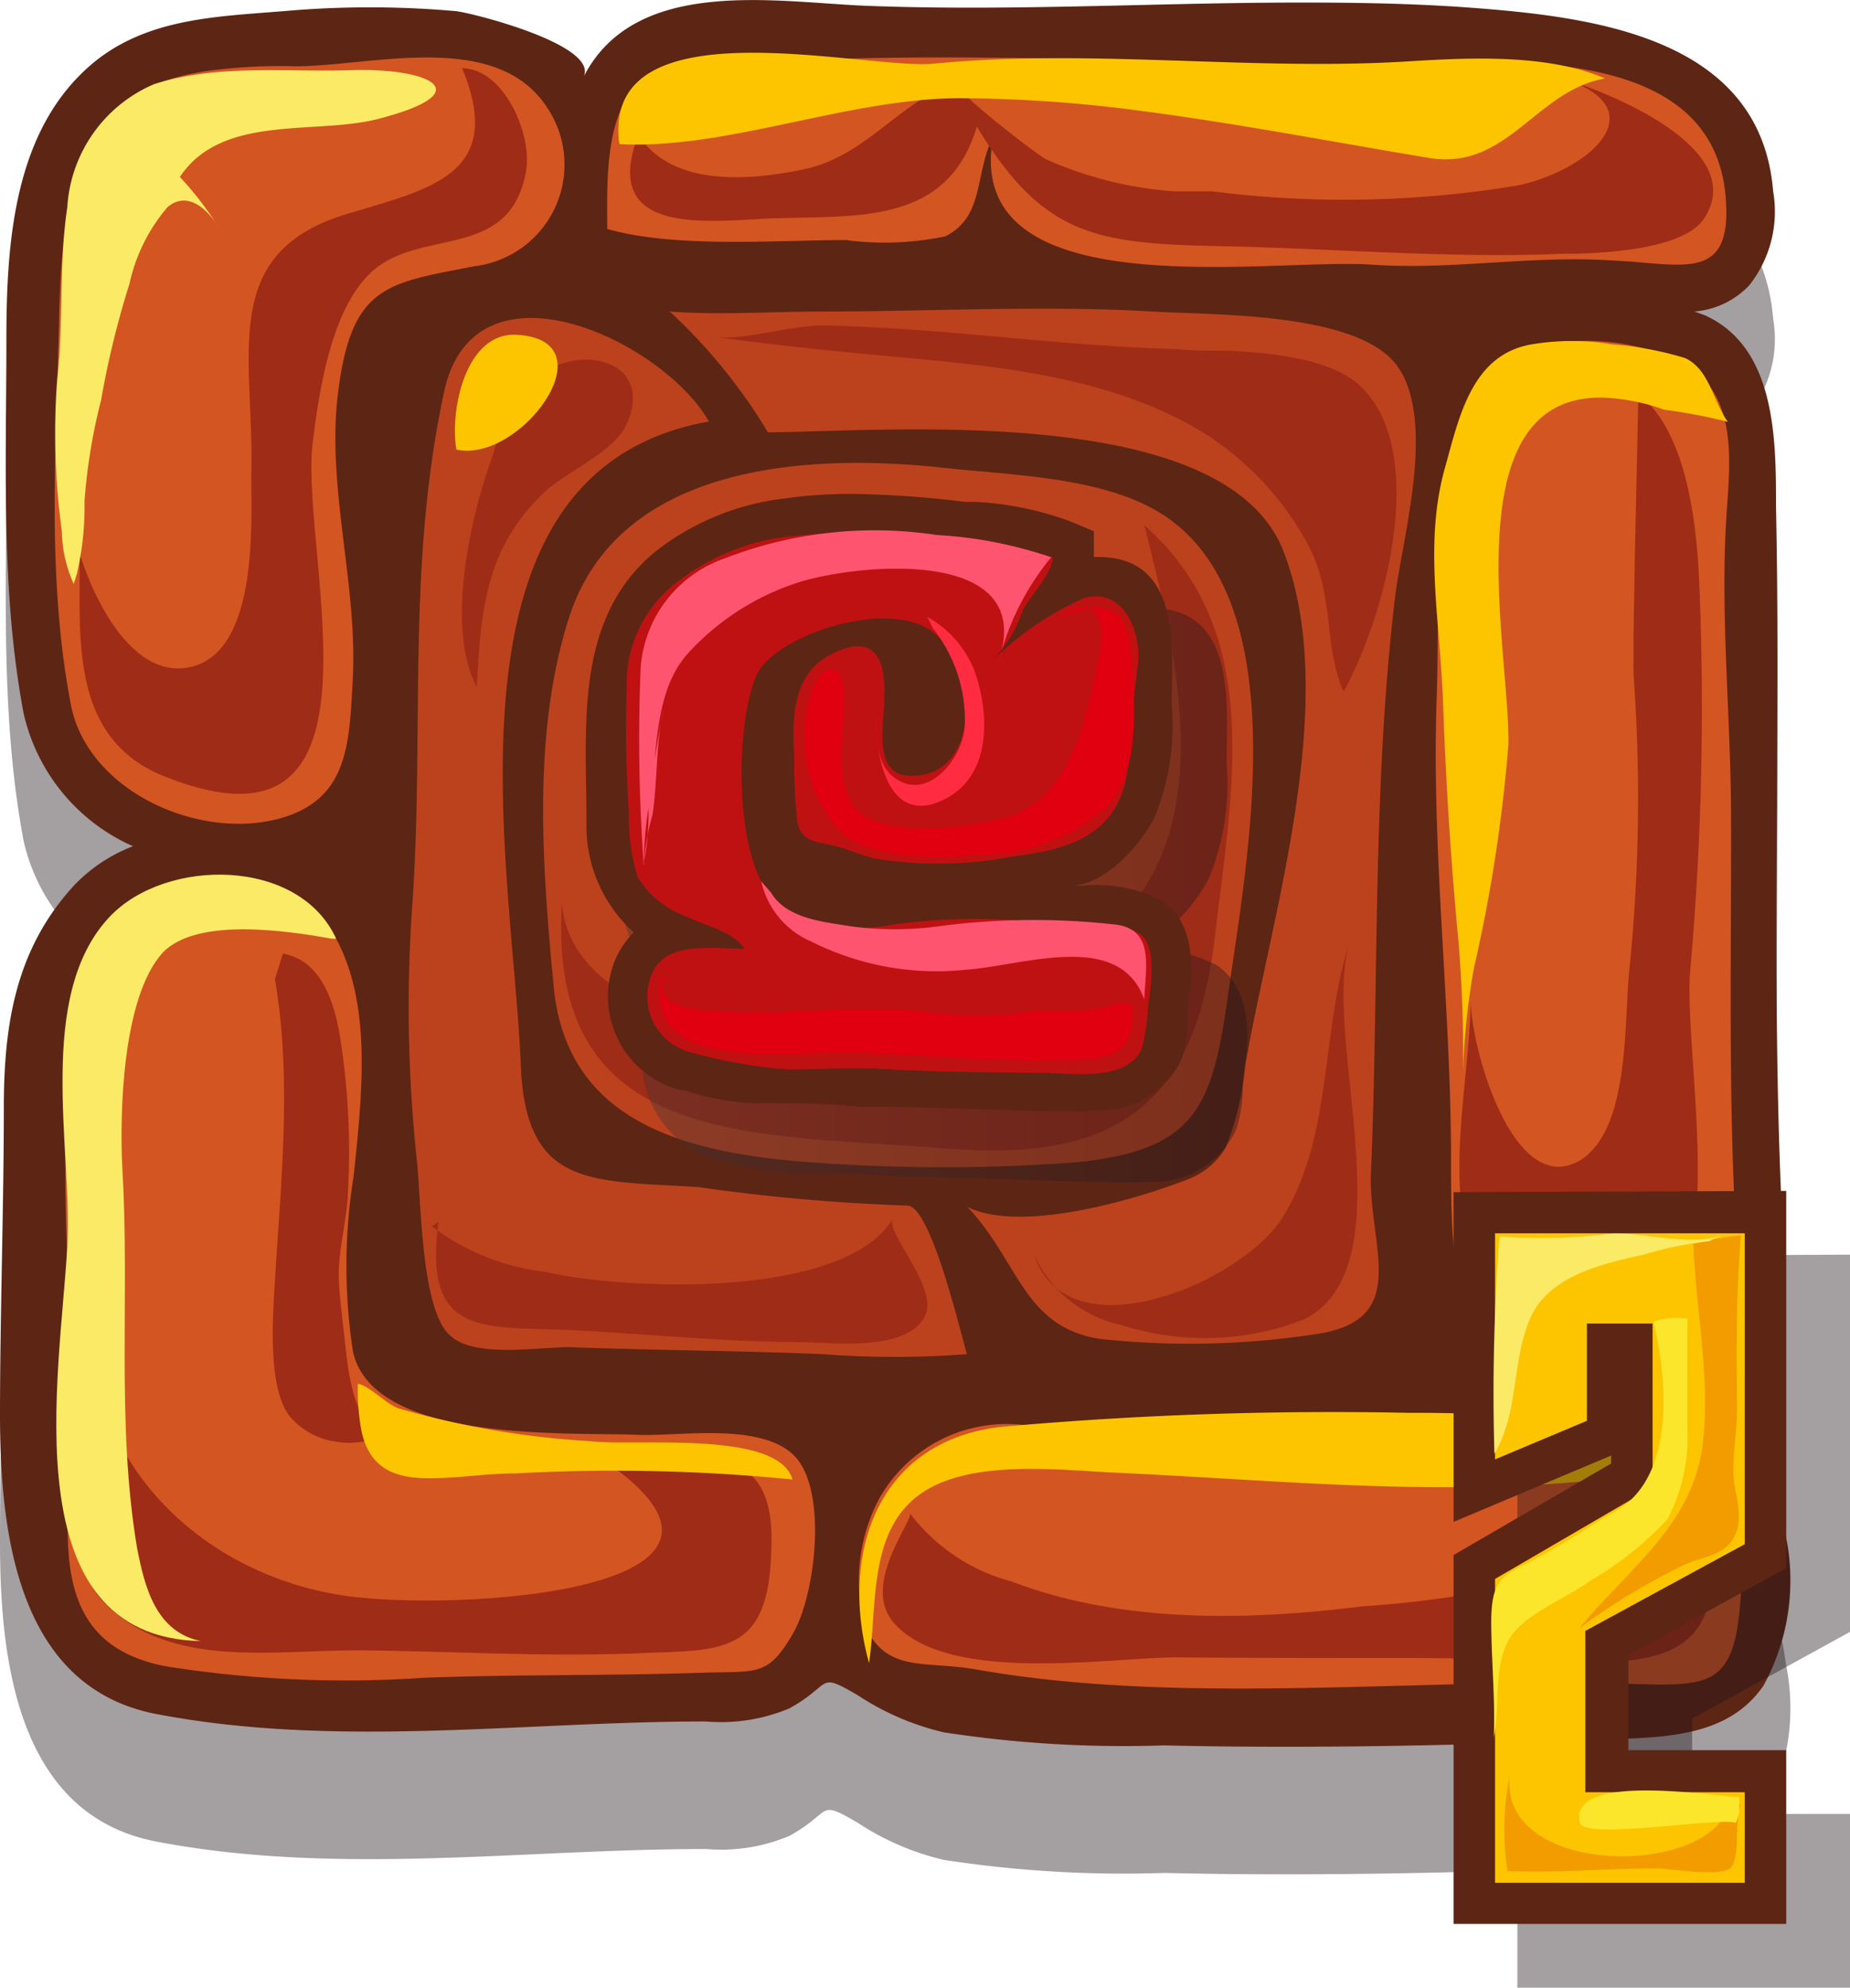 <svg xmlns="http://www.w3.org/2000/svg" xmlns:xlink="http://www.w3.org/1999/xlink" viewBox="0 0 58.01 62.34"><defs><style>.cls-1,.cls-14{fill:#21141a;}.cls-1,.cls-15,.cls-16,.cls-17,.cls-2{fill-rule:evenodd;}.cls-1,.cls-14,.cls-8{opacity:0.41;}.cls-2,.cls-9{fill:#5d2514;}.cls-3{fill:#d35522;}.cls-4{fill:#bc421d;}.cls-5{fill:#9f2c16;}.cls-16,.cls-6{fill:#faea65;}.cls-7{fill:#fcc500;}.cls-8{fill:url(#linear-gradient);}.cls-10{fill:#bf1112;}.cls-11{fill:#ff5470;}.cls-12{fill:#e1000f;}.cls-13{fill:#ff2c41;}.cls-15{fill:#f39c00;}.cls-17{fill:#fbe62b;}</style><linearGradient id="linear-gradient" x1="19.43" y1="27.02" x2="39.1" y2="27.02" gradientUnits="userSpaceOnUse"><stop offset="0" stop-color="#483334"/><stop offset="1" stop-color="#21141a"/></linearGradient></defs><g id="Слой_2" data-name="Слой 2"><g id="Слой_2-2" data-name="Слой 2"><path class="cls-1" d="M56,52.19a12.09,12.09,0,0,0-.56-2.37c-.16-.48-1.32-2.65-2.08-2.16,1.38-.89,2.63-2.7,2.48-6.4-.29-7.12,0-14.26-.15-21.38,0-2.1,0-5-2.25-6l-.31-.11a2.66,2.66,0,0,0,1.72-.82A3.73,3.73,0,0,0,55.6,10c-.39-4.86-5.62-5.51-9.5-5.8-1.76-.13-3.53-.16-5.29-.16-4.57,0-9.13.28-13.69.1-2.85-.12-7.21-.92-8.82,2.23.48-1-3.47-2-4-2.06a30.55,30.55,0,0,0-5.41,0C6.8,4.52,4.69,4.57,3,5.91.41,8,.2,11.63.2,14.7c0,3.88-.18,7.84.54,11.67a6,6,0,0,0,3.43,4.17,5.07,5.07,0,0,0-1.82,1.2c-1.86,2-2.23,4.39-2.23,7,0,3.07-.12,6.54-.12,9.62,0,3.71.54,8.57,4.92,9.4,5.67,1.08,11.5.23,17.22.23a5.52,5.52,0,0,0,2.61-.41c1.38-.76.85-1.17,2.15-.41a8.38,8.38,0,0,0,2.69,1.16,37.09,37.09,0,0,0,6.91.41c4.53.11,9.69,0,14.22-.2,1.69-.06,3.54-.15,4.58-1.68A6.85,6.85,0,0,0,56,52.19Z"/><path class="cls-2" d="M56,48.19a12.09,12.09,0,0,0-.56-2.37c-.16-.48-1.32-2.65-2.08-2.16,1.38-.89,2.63-2.7,2.48-6.4-.29-7.12,0-14.26-.15-21.38,0-2.1,0-5-2.25-6l-.31-.11a2.66,2.66,0,0,0,1.72-.82A3.73,3.73,0,0,0,55.6,6C55.21,1.18,50,.53,46.1.24,44.34.11,42.57.08,40.81.08c-4.57,0-9.13.28-13.69.1C24.27.06,19.91-.74,18.3,2.41c.48-1-3.47-2-4-2.06a30.55,30.55,0,0,0-5.41,0C6.8.52,4.69.57,3,1.91.41,4,.2,7.63.2,10.7c0,3.88-.18,7.84.54,11.67a6,6,0,0,0,3.43,4.17,5.07,5.07,0,0,0-1.82,1.2c-1.86,2-2.23,4.39-2.23,7,0,3.07-.12,6.54-.12,9.62,0,3.71.54,8.57,4.92,9.4,5.67,1.08,11.5.23,17.22.23a5.52,5.52,0,0,0,2.61-.41c1.38-.76.85-1.17,2.15-.41a8.38,8.38,0,0,0,2.69,1.16,37.09,37.09,0,0,0,6.91.41c4.53.11,9.69,0,14.22-.2,1.69-.06,3.54-.15,4.58-1.68A6.85,6.85,0,0,0,56,48.19Z"/><path class="cls-3" d="M25.16,1.88c5.08-.19,10.36,0,15.41.2,3.9.14,13.06-1.64,13.54,4.09.23,2.74-1.35,2.09-3.56,2C48,8,45.53,8.48,43,8.3c-3.17-.22-12.91,1.44-11.85-4.05-.61,1.27-.27,2.52-1.5,3.16a9.26,9.26,0,0,1-3.12.12c-2.24,0-5.35.26-7.49-.35,0-1.28-.09-3.36.84-4.4C21.05,1.45,23.49,1.94,25.16,1.88Z"/><path class="cls-3" d="M6.47,2.23a16.75,16.75,0,0,1,2.79-.15c2.37,0,6.34-1.18,7.92,1.33a3.21,3.21,0,0,1-2.3,4.94c-2.72.53-3.84.58-4.27,3.89-.4,3,.62,6.07.45,9.11-.11,2-.15,3.69-2.22,4.3-2.55.75-6.1-.82-6.62-3.56-.78-4.08-.45-8.27-.36-12.4C2,4.9,2.87,2.78,6.47,2.23Z"/><path class="cls-3" d="M48.74,10.76a2.87,2.87,0,0,0-2.43,1.63c-1.48,2.72-1.15,6.5-1.26,9.49-.17,4.86.45,9.68.45,14.53,0,4,.08,6.84,5.19,6.57,3.12-.17,3.79-3,3.68-5.66-.16-3.88-.08-7.74-.09-11.64,0-3.18-.35-6.39-.14-9.57.12-1.73.34-3.75-1.36-4.74A7.16,7.16,0,0,0,48.74,10.76Z"/><path class="cls-3" d="M30.61,52.36c6.52,1.15,13.81.25,20.46.45,2.46.07,3.27.12,3.49-2.43.1-1.18.3-3.52-.54-4.51-2-2.36-8.4-.91-11.1-1-3.61-.19-7.23-.07-10.84-.18A4.58,4.58,0,0,0,27.57,47a5.48,5.48,0,0,0-.45,4C27.83,52.49,29,52.07,30.61,52.36Z"/><path class="cls-3" d="M11.09,36.88c.28-2.65.56-5.35-.54-7.42-1.2-2.28-5.07-2.61-6.75-.8C2.64,29.91,2.36,32.44,2.19,34c-.43,4.13.3,8.28,0,12.37C2,49.09,2,51.65,5.2,52.26a35.93,35.93,0,0,0,8.09.36c2.94-.11,5.86-.06,8.8-.16,1.7-.05,2,.12,2.8-1.27.69-1.24,1.07-4.5,0-5.55S21.19,45.06,20,45c-2.19-.09-8.28.27-8.93-2.6A17.72,17.72,0,0,1,11.09,36.88Z"/><path class="cls-4" d="M38.43,36a9.19,9.19,0,0,0,.62-2.6c.81-4.69,3-11.43,1.2-16.1S28,13.52,24.08,13.56A17.2,17.2,0,0,0,21,9.77c1.55.12,3.26,0,4.77,0,3.45,0,6.92-.2,10.37,0,1.89.12,6.53,0,7.71,1.76s.11,5.38-.11,7.24c-.71,6-.5,12-.75,18-.1,2.32,1.35,4.69-1.85,5.09a26.06,26.06,0,0,1-6.66.13c-2.4-.38-2.53-2.44-4.15-4.14,1.65.83,5.19-.2,6.83-.83A2.38,2.38,0,0,0,38.43,36Z"/><path class="cls-4" d="M13.22,38.46c-.07-.86-.1-1.67-.16-2.17a45.32,45.32,0,0,1-.12-8.07c.36-5.44-.19-10.52,1-16,1-4.32,6.86-1.52,8.29,1-8.8,1.56-6.15,14-5.9,20.17.15,3.87,2.17,3.63,5.57,3.84a59.67,59.67,0,0,0,6.55.58c.74,0,1.67,4,1.87,4.66a29.64,29.64,0,0,1-4.52,0c-2.66-.11-5.29-.12-7.94-.22-1,0-3,.35-3.75-.37C13.54,41.38,13.33,39.85,13.22,38.46Z"/><path class="cls-5" d="M22,51.74c-.62.08-1.37.08-2.24.12-2.81.1-5.56-.07-8.35-.1s-6,.62-8.1-1.45c-1.87-1.8-.45-6.39-.44-8.69,0,4.55,3.76,7.93,8.2,8.46,3.82.46,14.57-.29,7.11-4.76,2.34,1.4,6.28-1.31,6,3.43C24.1,51,23.34,51.55,22,51.74Z"/><path class="cls-5" d="M43.91,52c2,0,3.91.05,5.86.11,4.27.14,4.16-1.84,3.83-5.74.1,1.15-3.42,2.62-4.29,2.91a33.24,33.24,0,0,1-6.59,1.1c-3.6.45-7.54.54-11-.78a5.9,5.9,0,0,1-3.19-2.14c.13.2-1.51,2.2-.54,3.39,1.64,2,6.78,1.13,8.93,1.13C39.26,52,41.59,52,43.91,52Z"/><path class="cls-5" d="M46.12,31.37c0,1.53,1.36,6.3,3.46,5,1.54-1,1.34-4.36,1.51-5.94a53,53,0,0,0,.14-9.17c-.06-.87.16-8.89.14-8.9,1.52,1.14,1.83,4.09,1.91,5.85A92.76,92.76,0,0,1,53,30.43c-.29,3.35,2.34,14.16-4.88,11.38a3.35,3.35,0,0,1-2-2.52C45.34,36.78,46.07,33.93,46.12,31.37Z"/><path class="cls-5" d="M9.79,14c-.33,3.64,2.7,13.26-4.61,10.36-3-1.18-2.67-4.32-2.68-7,.4,1.34,1.6,3.89,3.38,3.58,2.22-.39,2-4.45,2-6,.11-3.75-1.09-7,3-8.23,2.57-.78,5-1.22,3.61-4.57,1.29,0,2.22,2.05,2,3.26C16,8,13.6,7.25,12,8.26S10,12.31,9.79,14Z"/><path class="cls-5" d="M38,6,36.81,6a11.93,11.93,0,0,1-4-1c-.29-.14-3.11-2.32-2.8-2.4-1.7.46-2.79,2.27-4.76,2.7-1.7.36-4.17.59-5.23-1.07-1.16,3,1.8,2.75,3.76,2.64,2.8-.16,5.88.36,6.85-2.9,2.08,3.43,3.71,3.67,7.63,3.75,3.55.07,7.17.39,10.72.24,1.09,0,3.72-.09,4.43-1.07C55,4.57,50,2.69,48.54,2.33c3.6.88,1.5,2.94-.91,3.48A33,33,0,0,1,38,6Z"/><path class="cls-5" d="M35.17,41.56a3.92,3.92,0,0,1-2.75-2.22c1.08,3.23,6.54.86,7.79-1.15,1.61-2.56,1.19-5.94,2.14-8.72-1,2.83,1.89,10.24-1.46,11.91A8.57,8.57,0,0,1,35.17,41.56Z"/><path class="cls-4" d="M25.5,36.46a56.34,56.34,0,0,0,8.16,0c4-.37,4.37-1.85,4.89-5.54.56-4,2.15-12.28-2.25-14.88-1.84-1.09-4.64-1.14-6.73-1.37-4.22-.46-10.2-.14-11.74,4.74C16.69,23,17,27.16,17.36,30.92,17.75,35.15,21.39,36.17,25.5,36.46Z"/><path class="cls-5" d="M13.75,38.33c-.5,3.68,1.47,3.25,4.25,3.39,2.35.12,4.63.36,7,.37,1,0,3.4.34,4-.8.46-.91-1.27-2.66-1-3.07-1.55,2.56-8.49,2.23-10.9,1.67a7.27,7.27,0,0,1-3.56-1.43Z"/><path class="cls-5" d="M17.62,28.33c-.48,7.73,6.05,7.2,12,7.69,5.49.45,7.89-1.43,8.49-6.76.51-4.42,1.57-9.45-2.23-12.79.87,3.45,2.14,8.42-.15,11.61-2.69,3.75-4.23,1.3-5.38-1.71,1,2.69,1.24,5-1.72,5.79s-10.48.37-11-3.7Z"/><path class="cls-5" d="M19.64,13.32c-.43.92-2,1.51-2.69,2.23-1.75,1.76-1.87,3.65-2,6-1-1.92-.18-5.42.52-7.32a4.6,4.6,0,0,1,1.79-2.67C18.63,10.84,20.47,11.53,19.64,13.32Z"/><path class="cls-5" d="M38.49,11c1.52.07,3.32.28,4.2,1.14,2.15,2.11.7,7.31-.56,9.55-.65-1.47-.26-3.09-1.16-4.69a9.43,9.43,0,0,0-3.22-3.42c-3-1.84-6.74-2.12-10.12-2.43-1.74-.16-3.47-.35-5.21-.58.91.12,2.38-.38,3.42-.36,3.73.07,7.42.65,11.12.74C37.38,11,37.92,11,38.49,11Z"/><path class="cls-6" d="M2.41,18a9.21,9.21,0,0,0,.24-2.28,18.07,18.07,0,0,1,.52-3.17A28.26,28.26,0,0,1,4.06,8.9,5.49,5.49,0,0,1,5.25,6.5c.63-.54,1.28.07,1.63.67A10.41,10.41,0,0,0,5.64,5.55c1.33-2,4.27-1.3,6.26-1.83,3.22-.85,1.5-1.59-.84-1.52C9,2.27,6.82,2,4.83,2.64A4.49,4.49,0,0,0,2.11,6.5c-.27,1.8-.11,3.62-.32,5.44a22.67,22.67,0,0,0,.15,4.73,4.14,4.14,0,0,0,.37,1.64C2.35,18.2,2.38,18.09,2.41,18Z"/><path class="cls-6" d="M10.4,29.44l.14,0c-1.16-2.55-5.34-2.55-7.1-.69-2.34,2.48-1.16,7.3-1.33,10.35C1.88,43.18.35,51.34,6.3,51.47c-1.41-.29-1.76-1.68-2-2.91-.66-3.92-.23-7.9-.46-11.85-.1-1.81,0-5.44,1.26-6.83C6.17,28.76,9,29.19,10.4,29.44Z"/><path class="cls-7" d="M35.87,3.49a44.1,44.1,0,0,0-5.76-.41c-3.52,0-7.32,1.62-10.69,1.44C18.82.07,27,2.18,29.24,2c5-.49,10,.24,15-.08,1.94-.12,4.31-.22,6.09.54-2.17.38-3.05,2.87-5.48,2.5C42,4.49,38.91,3.89,35.87,3.49Z"/><path class="cls-7" d="M46.22,30.35a22.42,22.42,0,0,0-.35,3.45,41.61,41.61,0,0,0-.13-4.19c-.24-2.53-.4-5-.49-7.57s-.61-5,.06-7.37c.44-1.57.83-3.55,2.72-3.87a7.61,7.61,0,0,1,2.52,0,10.66,10.66,0,0,1,2.29.43c.77.36.86,1.34,1.34,2a17.12,17.12,0,0,0-2-.38,6.16,6.16,0,0,0-2-.38c-4.65,0-2.83,8-2.88,10.86A48.34,48.34,0,0,1,46.22,30.35Z"/><path class="cls-7" d="M31.62,44.73a116.31,116.31,0,0,1,12.52-.42,61.84,61.84,0,0,1,7.08.39c2.81.42,2.77,1.42,3.5,3.72-.81-2.54-3.28-2.11-5.41-1.93-4.77.4-9.5-.08-14.28-.3-1.77-.08-4.51-.43-6.09.61-1.74,1.16-1.42,3.52-1.69,5.36C26.28,48.62,27.6,45.05,31.62,44.73Z"/><path class="cls-5" d="M8.62,30.71c.54,3.12.19,6.33,0,9.46-.06,1.07-.25,3.36.48,4.27a2.34,2.34,0,0,0,1.56.79c.59.09,1.12-.15,1.7-.08-1.22-.14-1.42-2-1.52-2.84-.07-.69-.17-1.38-.21-2.08-.06-.94.25-1.9.28-2.84a22.75,22.75,0,0,0-.27-5c-.18-1-.59-2.28-1.77-2.48Z"/><path class="cls-7" d="M18.51,45.2c1.43.17,5.89-.36,6.34,1.2a56.7,56.7,0,0,0-8.67-.19c-1,0-1.9.17-2.85.15s-1.75-.3-2-1.5a7.24,7.24,0,0,1-.11-1.46c.35.05.87.62,1.27.77A27.32,27.32,0,0,0,18.51,45.2Z"/><path class="cls-7" d="M14.31,14.1c2,.45,4.87-3.44,1.89-3.6C14.61,10.41,14.1,12.84,14.31,14.1Z"/><path class="cls-8" d="M35.58,37.08c-2.41,0-4.81-.17-7.21-.16a25.74,25.74,0,0,0-2.9-.11,8.46,8.46,0,0,1-2.82-.42l-.1,0a3.14,3.14,0,0,1-2.1-1.73,3,3,0,0,1,0-2.65,3.29,3.29,0,0,1,.54-.76,4.66,4.66,0,0,1-1.54-3.6c0-3.12-.41-6.61,2.25-8.8a8.34,8.34,0,0,1,4.23-1.72A14,14,0,0,1,28.07,17a31.89,31.89,0,0,1,3.7.26l.35,0a10.9,10.9,0,0,1,3,.63l.8.34,0,.84h.15c2.73,0,2.39,3,2.39,4.86a7.83,7.83,0,0,1-.53,3.56c-.44.92-1.67,2.36-2.86,2.28h.51a4.7,4.7,0,0,1,2.57.5c1.21.82,1,2.57.82,3.51a3.29,3.29,0,0,0,0,.41,4.29,4.29,0,0,1-.22,1.27A2.9,2.9,0,0,1,36,37.07Z"/><path class="cls-9" d="M33.9,34.86c-2.33,0-4.63-.16-6.95-.15a26.32,26.32,0,0,0-2.8-.11,7.86,7.86,0,0,1-2.71-.41l-.09,0a3,3,0,0,1-2-1.66,3,3,0,0,1,0-2.56,3.13,3.13,0,0,1,.52-.73,4.5,4.5,0,0,1-1.48-3.47c0-3-.4-6.37,2.17-8.48a8.09,8.09,0,0,1,4.07-1.66,14.4,14.4,0,0,1,2.06-.14,32.08,32.08,0,0,1,3.57.25l.34,0a10.19,10.19,0,0,1,2.93.6l.77.32,0,.81h.14c2.63,0,2.31,2.89,2.3,4.67a7.52,7.52,0,0,1-.51,3.43c-.42.89-1.61,2.27-2.76,2.21h.5a4.46,4.46,0,0,1,2.47.47c1.17.79.93,2.48.8,3.38a3.58,3.58,0,0,0,0,.4,3.79,3.79,0,0,1-.21,1.23,2.79,2.79,0,0,1-2.6,1.56Z"/><path class="cls-10" d="M28.15,24.25c-.68-.34-.45-1.54-.42-2.28.05-1.23-.24-2.15-1.63-1.47-1.22.59-1.27,1.93-1.2,3.15A18.42,18.42,0,0,0,25,25.76c.1.58.53.64,1,.73s.91.3,1.4.43a12.3,12.3,0,0,0,4.32-.05c2-.25,3.53-.78,3.67-3.07.07-1,.16-1.94.29-2.93s-.42-2.49-1.72-2.1a9.72,9.72,0,0,0-2.79,1.9,4.38,4.38,0,0,0,.91-1.55c.25-.46.91-1.13.93-1.64a11.09,11.09,0,0,0-2.93-.55,21.47,21.47,0,0,0-5.31-.11,7,7,0,0,0-3.48,1.39,4,4,0,0,0-1.64,3.36,38.5,38.5,0,0,0,.07,3.87A6.3,6.3,0,0,0,20,27.52a3,3,0,0,0,1.56,1.24c.54.27,1.46.46,1.78,1-.89,0-2.4-.27-2.87.72A1.81,1.81,0,0,0,21.64,33a15.86,15.86,0,0,0,3.05.54c1.09,0,2.17-.08,3.26,0,1.58.09,3.17.09,4.76.11.88,0,2.65.3,3.1-.78A7.24,7.24,0,0,0,36,31.57c.08-.6.3-1.9-.26-2.28s-1.87-.22-2.52-.29A19,19,0,0,0,28,29c-1.24.23-3.12.13-3.92-1-1.06-1.47-1-5.23-.39-6.75.47-1.26,3.94-2.45,5.43-1.52s1.72,4.35-.3,4.59A1.25,1.25,0,0,1,28.15,24.25Z"/><path class="cls-11" d="M20.79,22.27c-.22,1.09-.18,2.33-.33,3.29a7,7,0,0,0-.27,1.62,53.93,53.93,0,0,1-.11-6,3.92,3.92,0,0,1,2.6-3.65,13,13,0,0,1,6.7-.75,13.21,13.21,0,0,1,3.58.7,8.3,8.3,0,0,0-1.62,3.17c1.08-3.43-4.17-3-6.19-2.42a8,8,0,0,0-3.53,2.21c-1.11,1.17-1,3.09-1.23,4.57a11.6,11.6,0,0,0-.2,2.06A8.36,8.36,0,0,0,20.32,25Z"/><path class="cls-11" d="M24.18,28c.49.81,1.62.91,2.49,1.05a10.27,10.27,0,0,0,2.77,0A22.82,22.82,0,0,1,35,29c1.21.16.92,1.36.88,2.35-.77-2.19-3.78-1.07-5.55-.94a8.76,8.76,0,0,1-4.89-.88,2.69,2.69,0,0,1-1.57-1.89Z"/><path class="cls-12" d="M30.69,26.81c-1.3.1-3.23.18-4.31-.69a4.45,4.45,0,0,1-.83-4.69c.41-.74.87-.46.91.27.07,1.1-.32,2.39.2,3.42.63,1.23,3.35.84,4.45.64,2.48-.45,2.9-3.05,3.35-5.16.24-1.1-.1-2.11-1.26-1.23.5-.18,1.24-.5,1.74-.16s.54,1.26.57,1.83c.08,1.34.19,3.15-.77,4.23A6,6,0,0,1,30.69,26.81Z"/><path class="cls-13" d="M29.25,19.7a4.62,4.62,0,0,1,1,3.11c-.08,1-1.2,2.41-2.27,1.53-.5-.42-.5-1.25-.52-1.85,0,1.26.4,3.49,2.19,2.56,1.45-.75,1.38-2.67.91-4a3.32,3.32,0,0,0-1.48-1.7Z"/><path class="cls-12" d="M20.73,30.65c-.6,3.11,4.17,2.3,6,2.36,2.15.07,4.32.29,6.48.23,1.31,0,2.43,0,2.28-1.7-.39-.19-.85.1-1.25.13-.66.06-1.31,0-2,.07a12.93,12.93,0,0,1-3.23,0c-2-.23-4,.07-6,0-.57,0-2.5,0-2.23-1a.57.57,0,0,1,.26,0Z"/><polygon class="cls-14" points="47.58 62.34 47.58 50.77 52.52 47.9 52.52 47.65 47.58 49.73 47.58 39.39 58.01 39.35 58.01 51.18 53.06 53.9 53.06 56.89 58.01 56.89 58.01 62.34 47.58 62.34"/><polygon class="cls-9" points="45.58 60.34 45.58 48.77 50.52 45.9 50.52 45.65 45.58 47.73 45.58 37.39 56.01 37.35 56.01 49.18 51.06 51.9 51.06 54.89 56.01 54.89 56.01 60.34 45.58 60.34"/><path class="cls-7" d="M54.71,59.05H46.88V49.52l4.94-2.88V41.51H49.76v3.05l-2.88,1.21V38.68l7.83,0v9.75l-5,2.72v5.06h5Z"/><path class="cls-15" d="M54.59,38.76c-.15,1.79-.14,3.59-.12,5.38,0,.68-.12,1.36-.12,2s.35,1.35.06,2-1,.67-1.58.93a20.45,20.45,0,0,0-3.31,2c1.56-1.91,3.59-3.24,3.88-5.85.23-2.08-.23-4.14-.3-6.21a10.83,10.83,0,0,1,1.49-.27Z"/><path class="cls-15" d="M54.59,56.6c-.22.49,0,1.73-.35,2s-1.87,0-2.32,0c-1.55,0-3.11.15-4.65.08a8.59,8.59,0,0,1,.07-3c-.35,3.1,5.91,3.23,6.83,1.1Z"/><path class="cls-16" d="M54.09,38.68c-.78.45-2.47,0-3.46,0a18.23,18.23,0,0,1-3.61.1,64.38,64.38,0,0,0-.16,6.81c.77-1.28.54-2.9,1.12-4.24s2.28-1.72,3.56-2a11.14,11.14,0,0,1,2.05-.42Z"/><path class="cls-17" d="M52.91,44.78c0-1.24,0-2.53,0-3.42a2.23,2.23,0,0,0-1.06.09c.43,1.81.7,4.88-1.2,5.95-.8.45-1.56,1-2.36,1.41-1.12.62-1.51.6-1.53,2,0,1.23.13,2.46.08,3.69.2-1,0-2.14.43-3s1.78-1.32,2.62-1.94a10.29,10.29,0,0,0,2.4-1.92A5.54,5.54,0,0,0,52.91,44.78Z"/><path class="cls-17" d="M54.54,56.84c0-.18,0-.37,0-.48-.67,0-5.4-.82-5,.81.14.55,4.39-.19,4.89,0A2.12,2.12,0,0,0,54.54,56.84Z"/></g></g></svg>